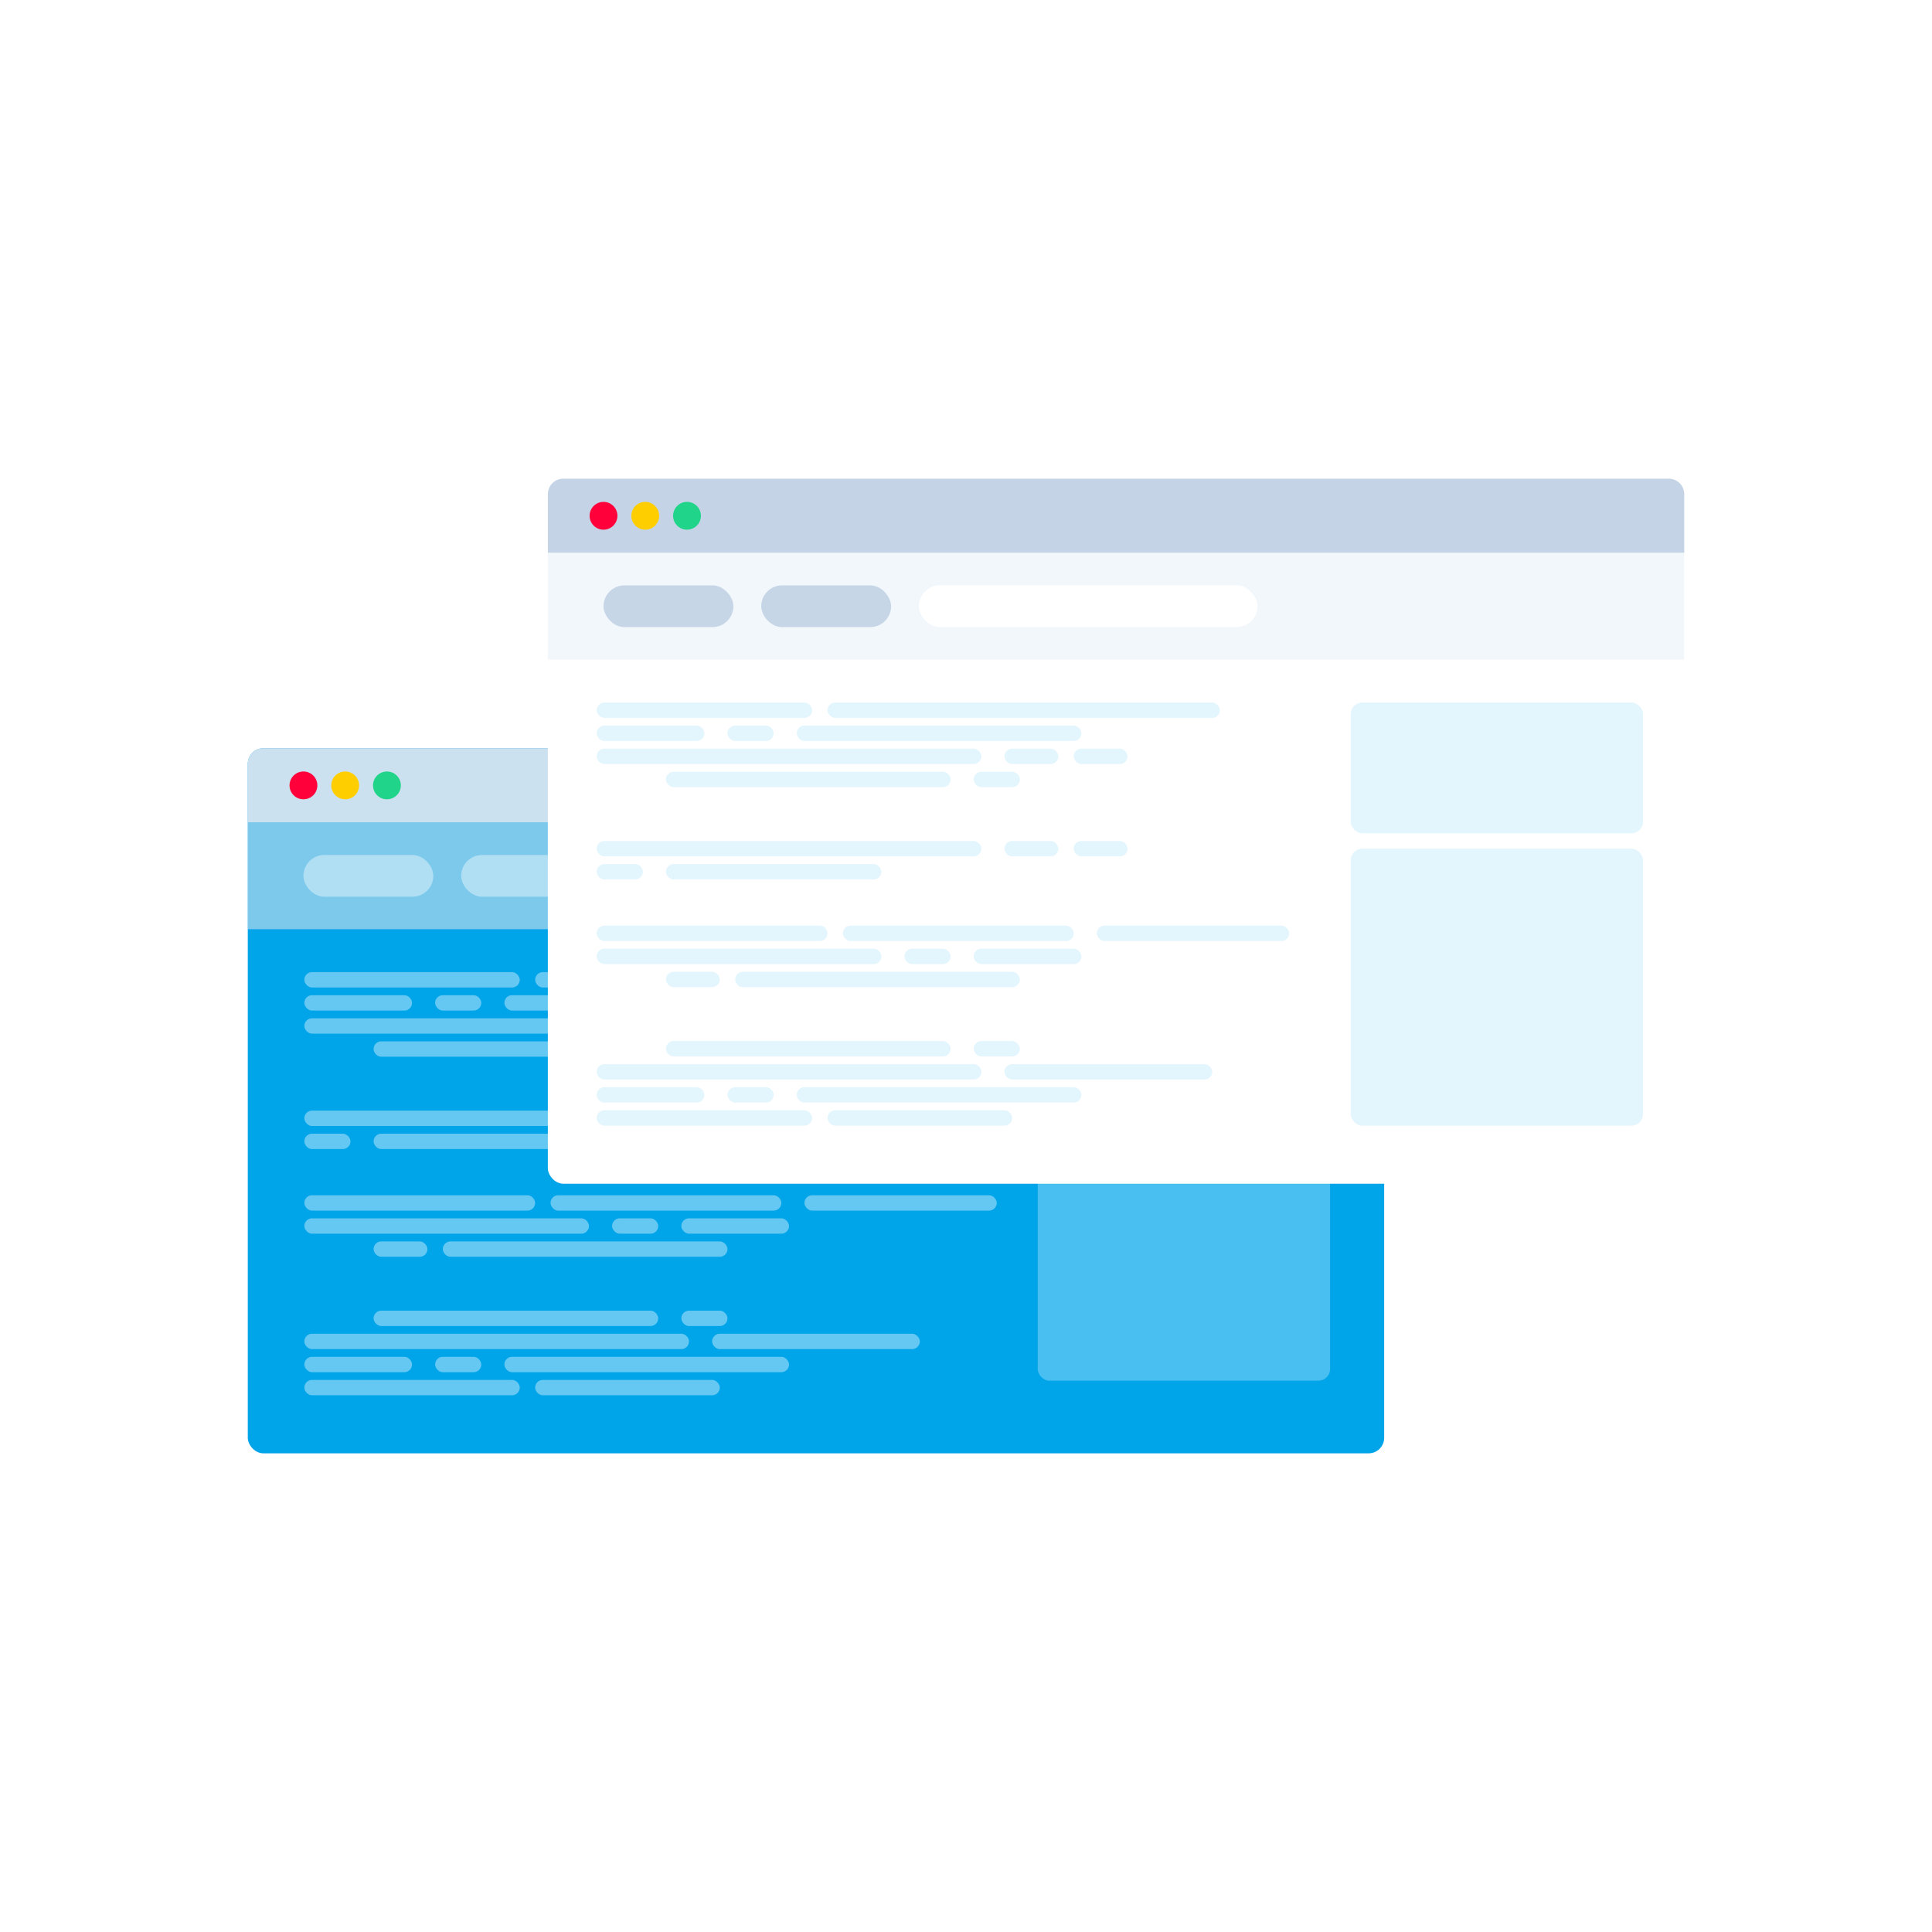 <svg xmlns="http://www.w3.org/2000/svg"
    xmlns:xlink="http://www.w3.org/1999/xlink" width="500" height="500" viewBox="0 0 500 500">
    <defs>
        <filter id="a" x="34.126" y="163.659" width="354.093" height="242.458" filterUnits="userSpaceOnUse">
            <feOffset input="SourceAlpha"/>
            <feGaussianBlur stdDeviation="10" result="b"/>
            <feFlood flood-color="#94a3b8" flood-opacity="0.302"/>
            <feComposite operator="in" in2="b"/>
            <feComposite in="SourceGraphic"/>
        </filter>
        <filter id="c" x="111.781" y="93.883" width="354.093" height="242.458" filterUnits="userSpaceOnUse">
            <feOffset input="SourceAlpha"/>
            <feGaussianBlur stdDeviation="10" result="d"/>
            <feFlood flood-color="#94a3b8" flood-opacity="0.302"/>
            <feComposite operator="in" in2="d"/>
            <feComposite in="SourceGraphic"/>
        </filter>
        <clipPath id="f">
            <rect width="500" height="500"/>
        </clipPath>
    </defs>
    <g id="e" clip-path="url(#f)">
        <rect width="500" height="500" fill="transparent"/>
        <g transform="translate(-14517.524 -11631.029)">
            <g transform="translate(14581.65 11824.688)">
                <g transform="matrix(1, 0, 0, 1, -64.13, -193.66)" filter="url(#a)">
                    <rect width="294.093" height="182.458" rx="4" transform="translate(64.13 193.66)" fill="#00a4e9"/>
                </g>
                <path d="M4,0H290.093a4,4,0,0,1,4,4V19.206a0,0,0,0,1,0,0H0a0,0,0,0,1,0,0V4A4,4,0,0,1,4,0Z" fill="#e2e8f0" opacity="0.9"/>
                <rect width="294.093" height="27.609" transform="translate(0 19.208)" fill="#e2e8f0" opacity="0.547"/>
                <circle cx="3.601" cy="3.601" r="3.601" transform="translate(10.804 6.001)" fill="#ff003b"/>
                <circle cx="3.601" cy="3.601" r="3.601" transform="translate(21.607 6.001)" fill="#ffce00"/>
                <circle cx="3.601" cy="3.601" r="3.601" transform="translate(32.411 6.001)" fill="#20d489"/>
                <rect width="33.611" height="10.803" rx="5.402" transform="translate(14.405 27.61)" fill="#fff" opacity="0.4"/>
                <rect width="33.611" height="10.803" rx="5.402" transform="translate(55.22 27.61)" fill="#fff" opacity="0.4"/>
                <rect width="87.628" height="10.803" rx="5.402" transform="translate(96.031 27.61)" fill="#fff"/>
                <rect width="31.813" height="48.943" rx="4" transform="translate(244.715 60.272)" fill="#fff"/>
            </g>
            <g transform="translate(14596.284 11882.612)">
                <rect width="55.753" height="3.982" rx="1.991" fill="#fff" opacity="0.396"/>
                <rect width="55.753" height="3.982" rx="1.991" transform="translate(0 105.532)" fill="#fff" opacity="0.396"/>
                <rect width="55.753" height="3.982" rx="1.991" transform="translate(17.92 41.814)" fill="#fff" opacity="0.396"/>
                <rect width="73.673" height="3.982" rx="1.991" transform="translate(51.77 5.973)" fill="#fff" opacity="0.396"/>
                <rect width="73.673" height="3.982" rx="1.991" transform="translate(51.77 99.558)" fill="#fff" opacity="0.396"/>
                <rect width="73.673" height="3.982" rx="1.991" transform="translate(0 63.717)" fill="#fff" opacity="0.396"/>
                <rect width="73.673" height="3.982" rx="1.991" transform="translate(17.92 17.92)" fill="#fff" opacity="0.396"/>
                <rect width="73.673" height="3.982" rx="1.991" transform="translate(17.92 87.611)" fill="#fff" opacity="0.396"/>
                <rect width="73.673" height="3.982" rx="1.991" transform="translate(35.841 69.691)" fill="#fff" opacity="0.396"/>
                <rect width="27.876" height="3.982" rx="1.991" transform="translate(0 5.973)" fill="#fff" opacity="0.396"/>
                <rect width="27.876" height="3.982" rx="1.991" transform="translate(0 99.558)" fill="#fff" opacity="0.396"/>
                <rect width="27.876" height="3.982" rx="1.991" transform="translate(97.567 63.717)" fill="#fff" opacity="0.396"/>
                <rect width="11.947" height="3.982" rx="1.991" transform="translate(33.85 5.973)" fill="#fff" opacity="0.396"/>
                <rect width="11.947" height="3.982" rx="1.991" transform="translate(33.85 99.558)" fill="#fff" opacity="0.396"/>
                <rect width="11.947" height="3.982" rx="1.991" transform="translate(79.646 63.717)" fill="#fff" opacity="0.396"/>
                <rect width="13.938" height="3.982" rx="1.991" transform="translate(105.532 35.841)" fill="#fff" opacity="0.396"/>
                <rect width="11.947" height="3.982" rx="1.991" transform="translate(0 41.814)" fill="#fff" opacity="0.396"/>
                <rect width="11.947" height="3.982" rx="1.991" transform="translate(97.567 17.92)" fill="#fff" opacity="0.396"/>
                <rect width="11.947" height="3.982" rx="1.991" transform="translate(97.567 87.611)" fill="#fff" opacity="0.396"/>
                <rect width="13.938" height="3.982" rx="1.991" transform="translate(17.92 69.691)" fill="#fff" opacity="0.396"/>
                <rect width="13.938" height="3.982" rx="1.991" transform="translate(105.532 11.947)" fill="#fff" opacity="0.396"/>
                <rect width="53.761" height="3.982" rx="1.991" transform="translate(105.532 93.585)" fill="#fff" opacity="0.396"/>
                <rect width="13.938" height="3.982" rx="1.991" transform="translate(123.452 11.947)" fill="#fff" opacity="0.396"/>
                <rect width="13.938" height="3.982" rx="1.991" transform="translate(123.452 35.841)" fill="#fff" opacity="0.396"/>
                <rect width="49.779" height="3.982" rx="1.991" transform="translate(129.426 57.744)" fill="#fff" opacity="0.396"/>
                <rect width="101.549" height="3.982" rx="1.991" transform="translate(59.735)" fill="#fff" opacity="0.396"/>
                <rect width="47.788" height="3.982" rx="1.991" transform="translate(59.735 105.532)" fill="#fff" opacity="0.396"/>
                <rect width="59.735" height="3.982" rx="1.991" transform="translate(0 57.744)" fill="#fff" opacity="0.396"/>
                <rect width="59.735" height="3.982" rx="1.991" transform="translate(63.717 57.744)" fill="#fff" opacity="0.396"/>
                <rect width="99.558" height="3.982" rx="1.991" transform="translate(0 35.841)" fill="#fff" opacity="0.396"/>
                <rect width="99.558" height="3.982" rx="1.991" transform="translate(0 11.947)" fill="#fff" opacity="0.396"/>
                <rect width="99.558" height="3.982" rx="1.991" transform="translate(0 93.585)" fill="#fff" opacity="0.396"/>
            </g>
            <rect width="75.664" height="71.682" rx="3" transform="translate(14786.083 11916.669)" fill="#b8e7fa" opacity="0.396"/>
            <g transform="translate(14659.306 11754.912)">
                <g transform="matrix(1, 0, 0, 1, -141.78, -123.88)" filter="url(#c)">
                    <rect width="294.093" height="182.458" rx="4" transform="translate(141.78 123.88)" fill="#fff"/>
                </g>
                <path d="M4,0H290.093a4,4,0,0,1,4,4V19.206a0,0,0,0,1,0,0H0a0,0,0,0,1,0,0V4A4,4,0,0,1,4,0Z" fill="#c4d4e6" opacity="0.998"/>
                <rect width="294.093" height="27.609" transform="translate(0 19.208)" fill="#f2f7fc"/>
                <circle cx="3.601" cy="3.601" r="3.601" transform="translate(10.804 6.001)" fill="#ff003b"/>
                <circle cx="3.601" cy="3.601" r="3.601" transform="translate(21.607 6.001)" fill="#ffce00"/>
                <circle cx="3.601" cy="3.601" r="3.601" transform="translate(32.411 6.001)" fill="#20d489"/>
                <rect width="33.611" height="10.803" rx="5.402" transform="translate(14.405 27.61)" fill="#86a5c7" opacity="0.4"/>
                <rect width="33.611" height="10.803" rx="5.402" transform="translate(55.22 27.61)" fill="#86a5c7" opacity="0.4"/>
                <rect width="87.628" height="10.803" rx="5.402" transform="translate(96.031 27.61)" fill="#fff"/>
                <rect width="31.813" height="48.943" rx="4" transform="translate(244.715 60.272)" fill="#fff"/>
            </g>
            <g transform="translate(14671.949 11812.837)">
                <rect width="55.753" height="3.982" rx="1.991" fill="#b8e7fa" opacity="0.396"/>
                <rect width="55.753" height="3.982" rx="1.991" transform="translate(0 105.532)" fill="#b8e7fa" opacity="0.396"/>
                <rect width="55.753" height="3.982" rx="1.991" transform="translate(17.92 41.814)" fill="#b8e7fa" opacity="0.396"/>
                <rect width="73.673" height="3.982" rx="1.991" transform="translate(51.77 5.973)" fill="#b8e7fa" opacity="0.396"/>
                <rect width="73.673" height="3.982" rx="1.991" transform="translate(51.77 99.558)" fill="#b8e7fa" opacity="0.396"/>
                <rect width="73.673" height="3.982" rx="1.991" transform="translate(0 63.717)" fill="#b8e7fa" opacity="0.396"/>
                <rect width="73.673" height="3.982" rx="1.991" transform="translate(17.92 17.92)" fill="#b8e7fa" opacity="0.396"/>
                <rect width="73.673" height="3.982" rx="1.991" transform="translate(17.92 87.611)" fill="#b8e7fa" opacity="0.396"/>
                <rect width="73.673" height="3.982" rx="1.991" transform="translate(35.841 69.691)" fill="#b8e7fa" opacity="0.396"/>
                <rect width="27.876" height="3.982" rx="1.991" transform="translate(0 5.973)" fill="#b8e7fa" opacity="0.396"/>
                <rect width="27.876" height="3.982" rx="1.991" transform="translate(0 99.558)" fill="#b8e7fa" opacity="0.396"/>
                <rect width="27.876" height="3.982" rx="1.991" transform="translate(97.567 63.717)" fill="#b8e7fa" opacity="0.396"/>
                <rect width="11.947" height="3.982" rx="1.991" transform="translate(33.85 5.973)" fill="#b8e7fa" opacity="0.396"/>
                <rect width="11.947" height="3.982" rx="1.991" transform="translate(33.85 99.558)" fill="#b8e7fa" opacity="0.396"/>
                <rect width="11.947" height="3.982" rx="1.991" transform="translate(79.646 63.717)" fill="#b8e7fa" opacity="0.396"/>
                <rect width="13.938" height="3.982" rx="1.991" transform="translate(105.532 35.841)" fill="#b8e7fa" opacity="0.396"/>
                <rect width="11.947" height="3.982" rx="1.991" transform="translate(0 41.814)" fill="#b8e7fa" opacity="0.396"/>
                <rect width="11.947" height="3.982" rx="1.991" transform="translate(97.567 17.92)" fill="#b8e7fa" opacity="0.396"/>
                <rect width="11.947" height="3.982" rx="1.991" transform="translate(97.567 87.611)" fill="#b8e7fa" opacity="0.396"/>
                <rect width="13.938" height="3.982" rx="1.991" transform="translate(17.92 69.691)" fill="#b8e7fa" opacity="0.396"/>
                <rect width="13.938" height="3.982" rx="1.991" transform="translate(105.532 11.947)" fill="#b8e7fa" opacity="0.396"/>
                <rect width="53.761" height="3.982" rx="1.991" transform="translate(105.532 93.585)" fill="#b8e7fa" opacity="0.396"/>
                <rect width="13.938" height="3.982" rx="1.991" transform="translate(123.452 11.947)" fill="#b8e7fa" opacity="0.396"/>
                <rect width="13.938" height="3.982" rx="1.991" transform="translate(123.452 35.841)" fill="#b8e7fa" opacity="0.396"/>
                <rect width="49.779" height="3.982" rx="1.991" transform="translate(129.426 57.744)" fill="#b8e7fa" opacity="0.396"/>
                <rect width="101.549" height="3.982" rx="1.991" transform="translate(59.735)" fill="#b8e7fa" opacity="0.396"/>
                <rect width="47.788" height="3.982" rx="1.991" transform="translate(59.735 105.532)" fill="#b8e7fa" opacity="0.396"/>
                <rect width="59.735" height="3.982" rx="1.991" transform="translate(0 57.744)" fill="#b8e7fa" opacity="0.396"/>
                <rect width="59.735" height="3.982" rx="1.991" transform="translate(63.717 57.744)" fill="#b8e7fa" opacity="0.396"/>
                <rect width="99.558" height="3.982" rx="1.991" transform="translate(0 35.841)" fill="#b8e7fa" opacity="0.396"/>
                <rect width="99.558" height="3.982" rx="1.991" transform="translate(0 11.947)" fill="#b8e7fa" opacity="0.396"/>
                <rect width="99.558" height="3.982" rx="1.991" transform="translate(0 93.585)" fill="#b8e7fa" opacity="0.396"/>
            </g>
            <rect width="75.664" height="33.85" rx="3" transform="translate(14867.083 11812.837)" fill="#b8e7fa" opacity="0.396"/>
            <rect width="75.664" height="71.682" rx="3" transform="translate(14867.083 11850.669)" fill="#b8e7fa" opacity="0.396"/>
        </g>
    </g>
</svg>